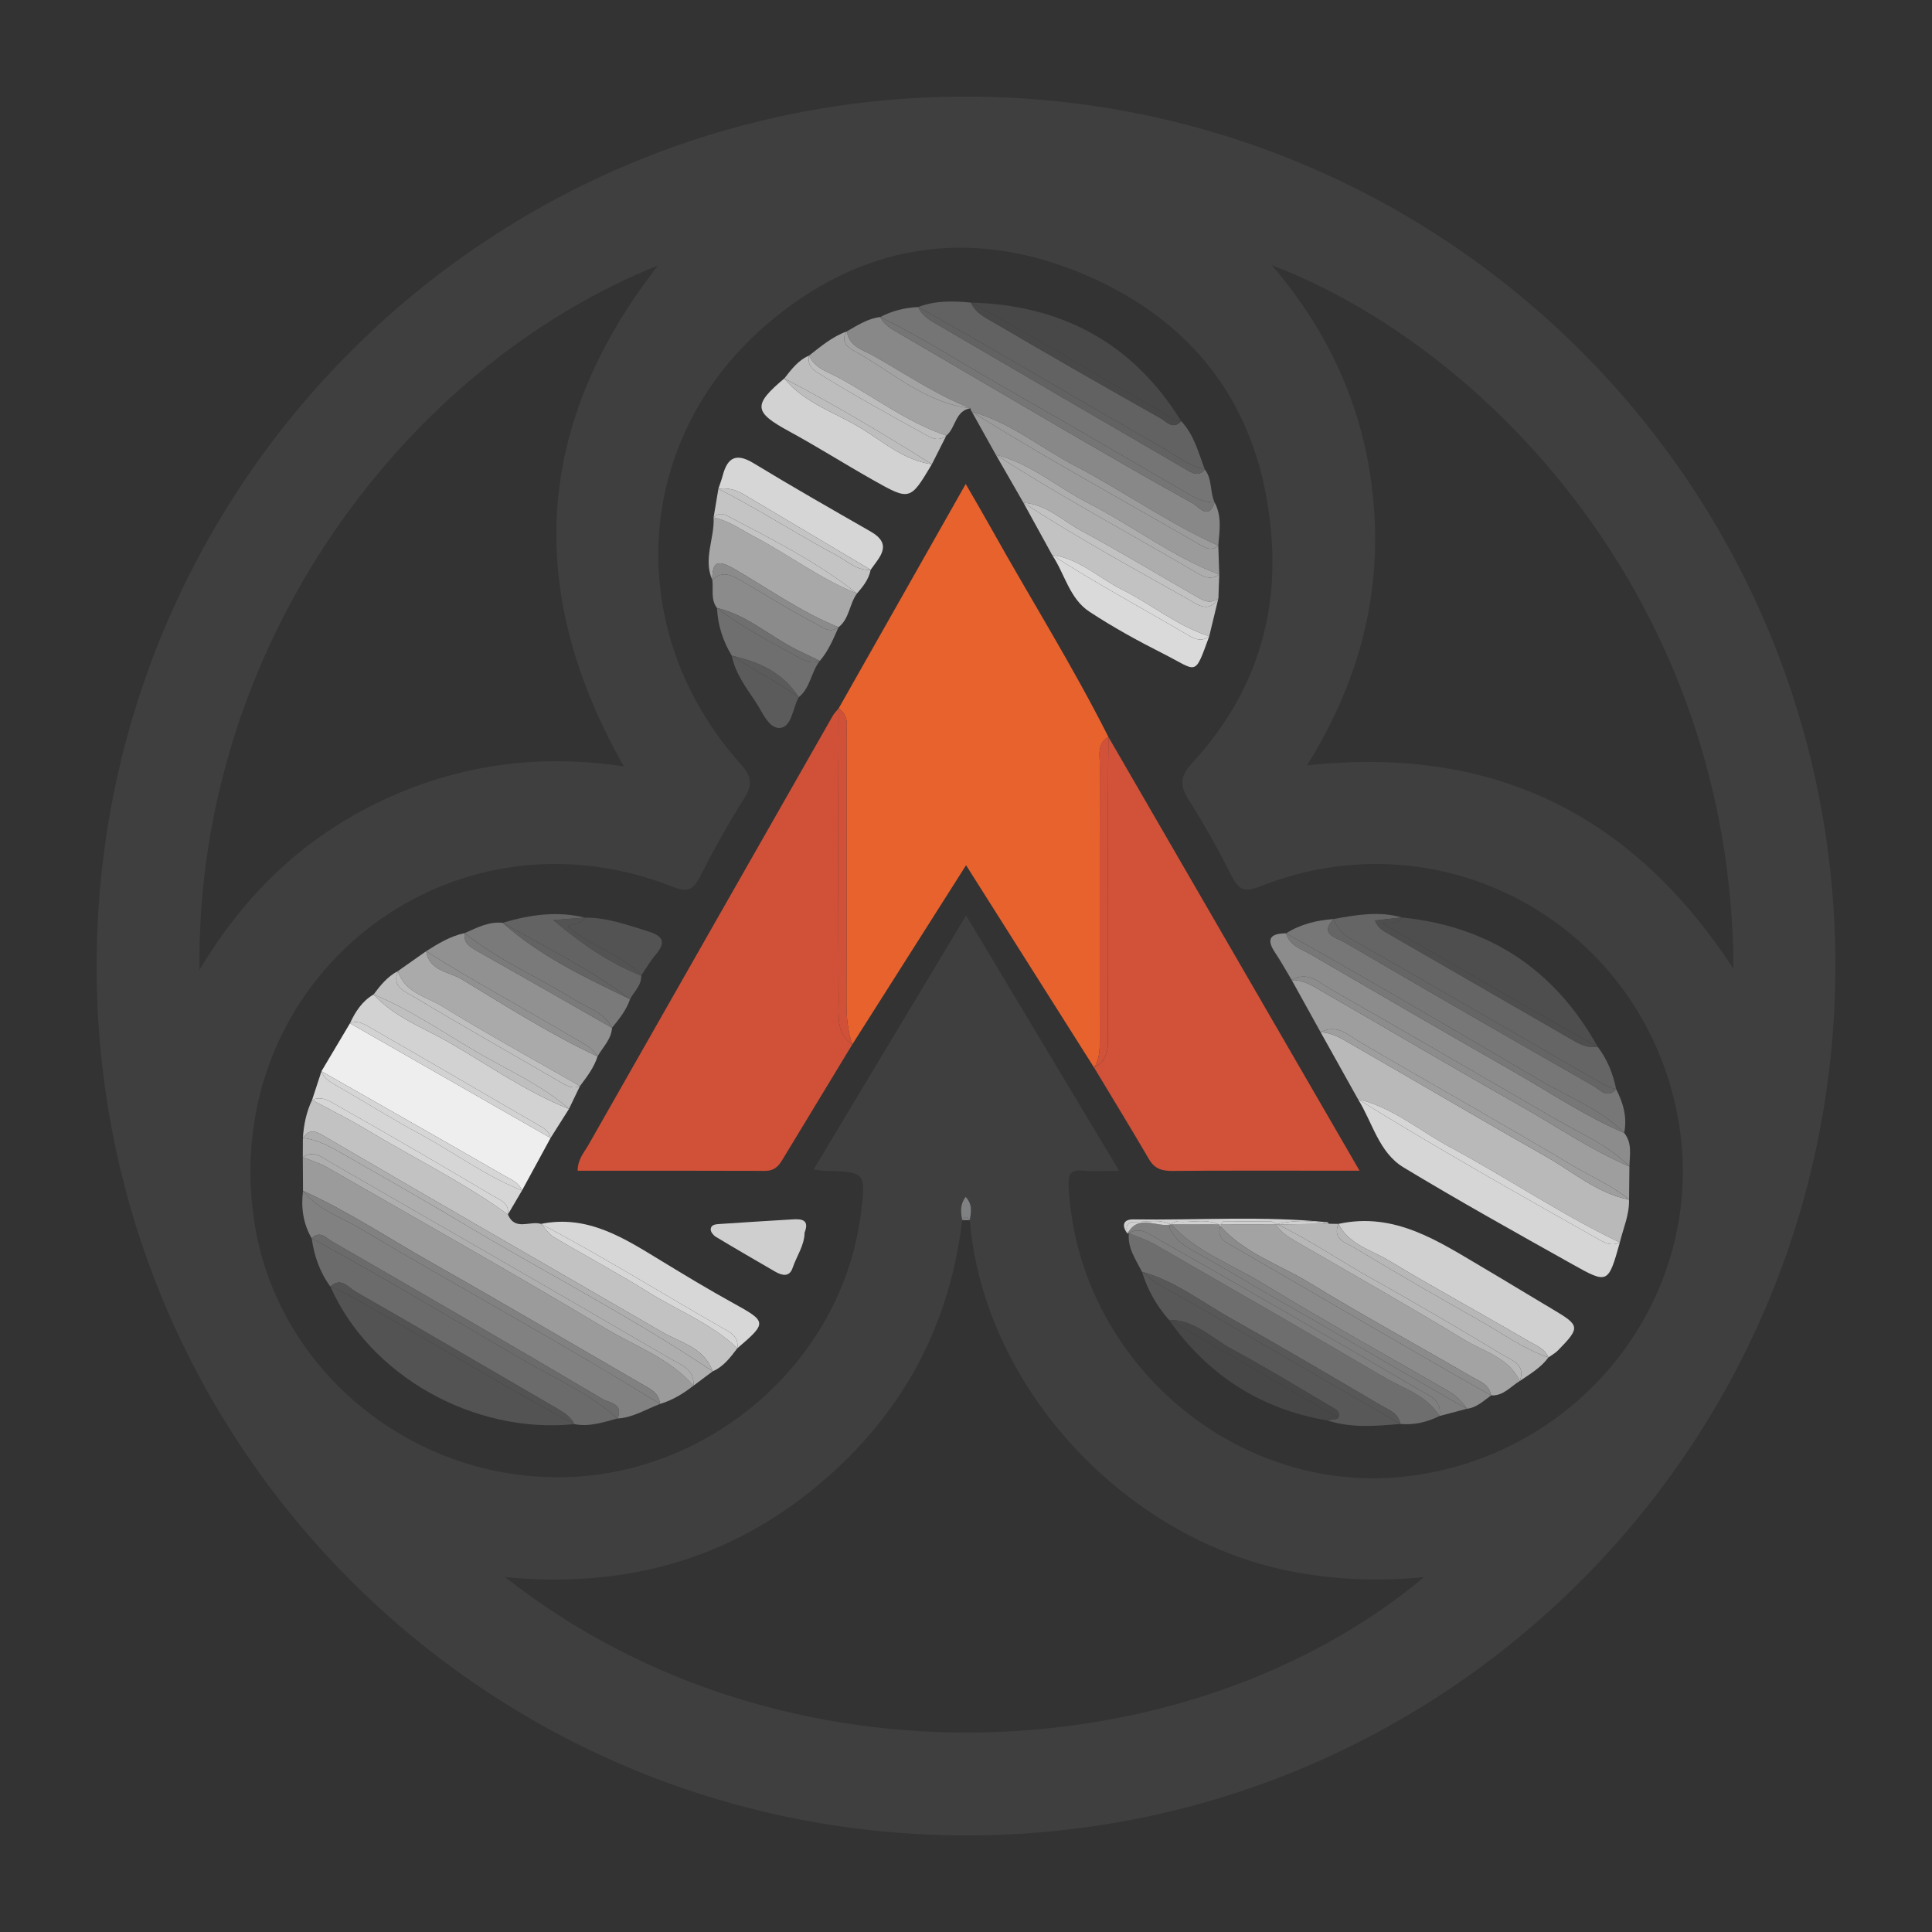 <?xml version="1.0" encoding="utf-8"?>
<!-- Generator: Adobe Illustrator 24.3.0, SVG Export Plug-In . SVG Version: 6.00 Build 0)  -->
<svg version="1.1" id="Layer_1" xmlns="http://www.w3.org/2000/svg" xmlns:xlink="http://www.w3.org/1999/xlink" x="0px" y="0px"
	 width="200px" height="200px" viewBox="0 0 200 200" enable-background="new 0 0 200 200" xml:space="preserve">
<rect x="0" y="0" width="200" height="200" fill="#333333" stroke="none"/>
<rect x="-207.667" width="200" height="200"/>
<g>
	<path fill="#3F3F3F" d="M100.04,10C50.322,9.967,10.077,50.15,10.003,99.896C9.929,149.606,50.074,189.871,99.838,190
		c49.689,0.128,89.996-40.007,90.159-89.774C190.16,50.429,149.884,10.033,100.04,10z M179.447,100.291
		c-10.562-16.17-25.041-23.128-44.143-21.058c5.165-8.313,7.653-17.082,6.929-26.663c-0.718-9.491-4.3-17.776-10.568-25.112
		C153.845,35.911,179.291,62.247,179.447,100.291z M68.113,27.482c-12.739,16.385-13.899,33.57-3.536,51.853
		c-8.918-1.337-17.259-0.156-25.166,3.605c-7.868,3.743-13.972,9.47-18.762,17.461C20.28,66.635,42.063,37.939,68.113,27.482z
		 M52.289,163.263c11.809,1.135,22.316-1.527,31.418-8.725c9.115-7.209,14.521-16.611,15.899-28.229
		c-0.127-0.773-0.282-1.55,0.36-2.402c0.734,0.76,0.559,1.586,0.43,2.401c1.411,17.358,16.26,33.332,33.862,36.472
		c4.3,0.767,8.615,0.932,13.154,0.483C123.643,183.175,81.47,186.208,52.289,163.263z M146.013,152.785
		c-17.818,2.316-34.409-11.715-35.386-29.881c-0.066-1.226,0.092-1.86,1.498-1.723c1.059,0.102,2.136,0.02,3.728,0.02
		c-5.327-8.886-10.481-17.484-15.846-26.434c-5.345,8.905-10.482,17.464-15.778,26.285c0.583,0.091,0.745,0.134,0.907,0.138
		c4.532,0.11,4.532,0.11,3.958,4.573c-1.943,15.126-15.555,27.027-31.067,27.162c-15.78,0.138-29.506-11.381-31.731-26.629
		c-3.622-24.82,20.039-43.68,43.347-34.497c1.506,0.593,2.1,0.347,2.797-1.007c1.429-2.776,2.938-5.524,4.608-8.16
		c0.924-1.46,0.714-2.324-0.412-3.585c-12.148-13.596-11.204-33.285,2.471-45.234c9.793-8.557,21.222-10.47,33.171-5.387
		c12.106,5.15,18.671,14.742,19.396,27.982c0.473,8.63-2.394,16.198-8.239,22.556c-1.211,1.318-1.375,2.273-0.406,3.794
		c1.633,2.562,3.112,5.234,4.48,7.948c0.748,1.484,1.403,1.67,2.991,1.039c18.496-7.343,38.777,3.511,42.993,22.924
		C177.419,132.746,164.724,150.353,146.013,152.785z"/>
	<path fill="#EFF2F9" d="M126.17,126.756C126.17,126.756,126.17,126.756,126.17,126.756c0.056,0.065,0.115,0.124,0.171,0.187
		c0.024-0.061,0.046-0.122,0.078-0.188c-0.083,0-0.165,0-0.248,0C126.17,126.756,126.17,126.756,126.17,126.756z"/>
	<path fill="#808183" d="M100.395,126.307c0.129-0.815,0.305-1.641-0.43-2.401c-0.641,0.852-0.486,1.629-0.36,2.402
		C99.869,125.903,100.132,125.903,100.395,126.307z"/>
	<path fill="#808183" d="M99.606,126.308c0.263,0,0.526,0,0.789-0.001C100.132,125.903,99.869,125.903,99.606,126.308z"/>
	<path fill="#E8622D" d="M113.845,107.194c-0.005-9.348-0.008-18.696,0.004-28.043c0.001-1.03-0.294-2.187,0.894-2.861
		c-3.717-7.387-8.117-14.389-12.141-21.603c-0.78-1.399-1.593-2.78-2.631-4.587c-4.55,8.036-8.855,15.637-13.159,23.239
		c1.122,0.727,0.821,1.875,0.822,2.905c0.014,9.177,0.024,18.354-0.008,27.531c-0.005,1.491,0.119,2.934,0.605,4.343c0,0,0,0,0,0
		c0,0,0,0,0,0c3.884-6.118,7.767-12.236,11.776-18.551c4.528,7.159,8.895,14.062,13.261,20.965
		C113.918,109.497,113.845,108.343,113.845,107.194z"/>
	<path fill="#D05138" d="M86.811,103.651c-0.035-10.105-0.048-20.21,0.001-30.314c-0.204,0.255-0.447,0.487-0.607,0.767
		c-8.443,14.811-16.882,29.625-25.306,44.447c-0.432,0.759-1.091,1.437-1.102,2.645c6.499,0,12.958-0.012,19.417,0.014
		c0.877,0.004,1.347-0.438,1.751-1.106c2.418-3.999,4.844-7.993,7.267-11.988C86.574,107.007,86.817,105.251,86.811,103.651z"/>
	<path fill="#D05138" d="M87.626,103.773c0.033-9.177,0.022-18.354,0.008-27.531c-0.002-1.03,0.3-2.178-0.822-2.905
		c-0.049,10.105-0.036,20.21-0.001,30.314c0.006,1.6-0.237,3.356,1.42,4.465c0,0,0,0,0,0
		C87.745,106.708,87.621,105.264,87.626,103.773z"/>
	<path fill="#D15239" d="M121.425,121.215c4.604-0.045,9.21-0.025,13.815-0.028c1.667-0.001,3.333,0,5.497,0
		c-8.86-15.304-17.427-30.101-25.993-44.897c-0.108,10.027,0.008,20.054-0.069,30.081c-0.012,1.498,0.346,3.211-1.405,4.161
		c1.902,3.162,3.829,6.309,5.691,9.495C119.548,121.033,120.355,121.225,121.425,121.215z"/>
	<path fill="#D15239" d="M114.673,106.37c0.077-10.027-0.038-20.054,0.069-30.081c-1.188,0.674-0.892,1.831-0.894,2.861
		c-0.013,9.348-0.01,18.696-0.004,28.043c0.001,1.149,0.073,2.304-0.576,3.337C115.02,109.581,114.662,107.868,114.673,106.37z"/>
	<path fill="#9B9B9B" d="M62.79,137.579c-9.575-5.717-19.287-11.206-28.96-16.758c-0.771-0.442-1.653-0.69-2.483-1.029
		c0.007,1.161,0.015,2.321,0.022,3.482c4.644,2.104,8.887,4.93,13.31,7.43c7.289,4.118,14.498,8.377,21.748,12.564
		c0.86,0.497,1.792,0.895,1.899,2.069c1.286-0.387,2.413-1.067,3.46-1.892v0C69.358,140.624,65.852,139.407,62.79,137.579z"/>
	<path fill="#B9B9B9" d="M139.888,108.098c-0.979-0.562-1.965-1.207-3.171-1.23c1.289,2.309,2.577,4.618,3.866,6.926
		c3.596,0.845,6.375,3.268,9.531,4.961c5.919,3.176,11.496,6.963,17.568,9.868c0,0,0,0,0,0c0.357-1.47,0.998-2.878,0.955-4.434
		c-3.298-0.655-5.792-2.877-8.601-4.466C153.288,115.904,146.613,111.957,139.888,108.098z"/>
	<path fill="#C2C2C2" d="M57.35,128.074c-0.533-0.317-0.901-0.911-1.346-1.377c0,0,0,0,0,0c-1.133-0.357-2.688,0.771-3.425-0.974
		c0,0,0,0,0-0.001c0,0,0,0,0,0.001c-4.638-3.36-9.79-5.866-14.679-8.811c-1.817-1.094-3.728-2.033-5.596-3.043c0,0,0,0,0,0
		c-0.591,1.244-0.862,2.565-0.949,3.931c0.565-0.753,1.015-0.879,1.99-0.309c11.698,6.844,23.454,13.588,35.176,20.391
		c1.925,1.117,4.372,1.604,5.256,4.078c1.131-0.493,1.835-1.443,2.549-2.383c-2.677-2.59-6.169-3.896-9.257-5.837
		C63.896,131.744,60.575,129.988,57.35,128.074z"/>
	<path fill="#818181" d="M37.267,127.163c-2.019-1.201-4.369-1.934-5.898-3.888c-0.219,1.734,0.008,3.387,0.898,4.92
		c0.873-0.882,1.551,0.003,2.157,0.352c9.353,5.389,18.693,10.802,27.983,16.299c0.625,0.37,2.212,0.449,1.51,1.997
		c1.613-0.083,2.953-0.965,4.41-1.504c0,0,0,0,0,0l0,0C58.128,139.014,47.576,133.296,37.267,127.163z"/>
	<path fill="#818181" d="M66.427,143.269c-7.249-4.188-14.459-8.446-21.748-12.564c-4.423-2.499-8.666-5.325-13.31-7.43
		c1.529,1.955,3.879,2.688,5.898,3.888c10.309,6.133,20.861,11.851,31.059,18.174l0,0C68.218,144.164,67.287,143.766,66.427,143.269
		z"/>
	<path fill="#EEEEEE" d="M54.039,123.236C54.039,123.236,54.039,123.236,54.039,123.236c0.986-1.811,1.972-3.622,2.957-5.433
		c-6.922-3.957-13.844-7.914-20.767-11.871v0c0,0,0,0,0,0c-0.984,1.655-1.969,3.31-2.953,4.965c6.309,3.593,12.626,7.17,18.913,10.8
		C52.867,122.089,53.706,122.387,54.039,123.236z"/>
	<path fill="#AEAEAE" d="M47.349,126.306c-3.864-2.322-7.803-4.518-11.708-6.77c-1.349-0.778-2.694-1.56-4.286-1.736
		c-0.003,0.665-0.005,1.329-0.008,1.994c0,0,0,0,0,0v0c1.155-0.794,2.047,0.057,2.914,0.557c11.73,6.757,23.47,13.497,35.163,20.319
		c1.057,0.617,2.498,1.073,2.362,2.778c0,0,0,0,0,0c0.664-0.495,1.327-0.991,1.99-1.487c0,0,0,0,0,0l0,0
		C65.263,136.242,56.125,131.58,47.349,126.306z"/>
	<path fill="#AEAEAE" d="M69.424,140.668c-11.693-6.821-23.433-13.562-35.163-20.319c-0.867-0.499-1.76-1.351-2.914-0.557v0
		c0.83,0.338,1.713,0.586,2.483,1.029c9.673,5.552,19.385,11.041,28.96,16.758c3.062,1.828,6.568,3.045,8.996,5.867
		C71.922,141.741,70.481,141.285,69.424,140.668z"/>
	<path fill="#AEAEAE" d="M68.521,137.881c-11.722-6.803-23.478-13.547-35.176-20.391c-0.975-0.57-1.425-0.444-1.99,0.309
		c1.592,0.176,2.937,0.958,4.286,1.736c3.905,2.253,7.843,4.448,11.708,6.77c8.776,5.274,17.914,9.937,26.428,15.653l0,0
		C72.893,139.485,70.445,138.998,68.521,137.881z"/>
	<path fill="#9E9E9E" d="M136.909,102.654c-0.979-0.562-1.962-1.236-3.188-1.193c0.999,1.802,1.998,3.604,2.996,5.407
		c0,0,0,0,0.001,0c0,0,0,0,0,0c1.651-0.922,2.858,0.299,4.049,0.997c7.378,4.325,14.842,8.505,22.186,12.887
		c1.901,1.135,3.975,1.988,5.686,3.437c0.013-1.145,0.025-2.291,0.038-3.436c-4.074-1.744-7.716-4.268-11.556-6.431
		C150.343,110.503,143.656,106.526,136.909,102.654z"/>
	<path fill="#9E9E9E" d="M140.766,107.865c-1.19-0.698-2.397-1.919-4.049-0.997c0,0,0,0,0,0c1.206,0.023,2.191,0.668,3.171,1.23
		c6.725,3.859,13.4,7.806,20.148,11.624c2.809,1.589,5.304,3.812,8.601,4.466c-1.711-1.449-3.784-2.303-5.686-3.437
		C155.607,116.369,148.144,112.19,140.766,107.865z"/>
	<path fill="#888888" d="M90.418,36.831c3.317,1.862,6.469,4.038,10.04,5.432c0,0-0.001,0-0.001,0c0,0,0.001,0,0.001,0
		c0.015,0.137,0.066,0.26,0.153,0.368c3.931,1.062,7.044,3.691,10.569,5.53c5.054,2.637,9.718,5.979,14.939,8.319
		c0.115-1.512,0.395-3.039-0.389-4.474c-0.627,1.904-1.651,0.434-2.236,0.111c-4.509-2.491-8.965-5.077-13.418-7.667
		c-5.654-3.288-11.284-6.617-16.938-9.905c-0.788-0.458-1.588-0.861-2.013-1.724c-1.301,0.149-2.362,0.858-3.459,1.485
		C87.888,35.896,89.347,36.23,90.418,36.831z"/>
	<path fill="#D6D6D6" d="M165.162,128.109c-8.257-4.661-16.521-9.311-24.578-14.315c1.501,2.405,2.149,5.506,4.707,7.053
		c5.757,3.481,11.641,6.755,17.511,10.045c3.654,2.048,3.685,1.992,4.881-2.269c0,0,0,0-0.001,0
		C166.713,129.098,165.911,128.532,165.162,128.109z"/>
	<path fill="#D6D6D6" d="M140.584,113.794c8.057,5.004,16.321,9.654,24.578,14.315c0.75,0.423,1.551,0.989,2.521,0.514
		c-6.072-2.905-11.649-6.692-17.568-9.868C146.959,117.062,144.18,114.639,140.584,113.794z"/>
	<path fill="#8C8C8C" d="M156.751,110.977c-7.055-4.028-14.078-8.113-21.102-12.196c-0.961-0.558-2.156-0.886-2.511-2.165l0,0
		c-1.488,0.013-2.162,0.472-1.155,1.976c0.621,0.928,1.161,1.91,1.737,2.868c0,0,0,0,0,0l0,0c1.643-0.995,2.846,0.261,4.038,0.941
		c7.853,4.481,15.667,9.03,23.49,13.565c2.548,1.477,5.316,2.627,7.428,4.785c0.028-1.189,0.313-2.418-0.543-3.469
		C164.129,115.562,160.518,113.128,156.751,110.977z"/>
	<path fill="#8C8C8C" d="M137.758,102.402c-1.191-0.68-2.394-1.936-4.038-0.941l0,0c1.226-0.042,2.209,0.631,3.188,1.193
		c6.747,3.871,13.434,7.849,20.211,11.667c3.84,2.163,7.482,4.688,11.556,6.431c-2.112-2.159-4.88-3.308-7.428-4.785
		C153.426,111.432,145.611,106.884,137.758,102.402z"/>
	<path fill="#777777" d="M168.133,117.283c0.332-1.623-0.096-3.106-0.829-4.534c-0.946,1.056-1.699,0.033-2.36-0.344
		c-8.635-4.92-17.249-9.877-25.825-14.897c-0.732-0.428-2.589-0.762-1.06-2.373c-1.749,0.13-3.418,0.529-4.92,1.482v0
		c8.818,4.951,17.537,10.074,26.254,15.199C162.352,113.556,165.645,114.784,168.133,117.283z"/>
	<path fill="#777777" d="M135.649,98.781c7.024,4.082,14.047,8.167,21.102,12.196c3.766,2.15,7.377,4.585,11.382,6.306
		c-2.488-2.499-5.781-3.727-8.741-5.467c-8.717-5.125-17.436-10.248-26.254-15.199C133.493,97.895,134.688,98.223,135.649,98.781z"
		/>
	<path fill="#6B6B6B" d="M32.266,128.194c0.257,1.818,0.84,3.509,1.939,5c1.086-1.054,1.868,0.099,2.582,0.506
		c6.984,3.988,13.914,8.07,20.872,12.102c0.728,0.422,1.406,0.848,1.794,1.622c1.553,0.311,3-0.195,4.462-0.583
		c-2.783-2.51-6.202-4.018-9.397-5.857C47.104,136.717,39.795,132.264,32.266,128.194z"/>
	<path fill="#6B6B6B" d="M62.406,144.845c-9.29-5.497-18.629-10.91-27.983-16.299c-0.606-0.349-1.284-1.234-2.157-0.352
		c7.528,4.07,14.837,8.523,22.252,12.791c3.195,1.839,6.614,3.347,9.397,5.857C64.618,145.294,63.03,145.214,62.406,144.845z"/>
	<path fill="#535353" d="M34.206,133.194c4.07,9.218,14.85,15.294,25.248,14.231c-7.519-4.012-14.752-8.526-22.184-12.689
		C36.269,134.176,35.292,133.579,34.206,133.194z"/>
	<path fill="#535353" d="M57.66,145.802c-6.959-4.032-13.889-8.114-20.872-12.102c-0.714-0.408-1.496-1.561-2.582-0.506
		c1.086,0.385,2.064,0.982,3.064,1.542c7.433,4.163,14.665,8.677,22.184,12.689C59.066,146.65,58.388,146.224,57.66,145.802z"/>
	<path fill="#757575" d="M123.177,51.217c0.799,0.461,1.617,0.799,2.553,0.79c-0.496-1.091-0.219-2.412-1.013-3.415
		c-0.663,0.819-1.349,0.344-1.971-0.018c-8.511-4.943-17.017-9.895-25.512-14.866c-0.839-0.491-1.76-0.936-2.176-1.925
		c-1.384,0.073-2.705,0.382-3.933,1.04c4.506,2.201,8.71,4.936,13.061,7.41C110.542,43.847,116.844,47.559,123.177,51.217z"/>
	<path fill="#757575" d="M93.137,34.546c5.654,3.288,11.284,6.616,16.938,9.905c4.453,2.59,8.91,5.176,13.418,7.667
		c0.584,0.323,1.609,1.793,2.236-0.111c-0.935,0.009-1.754-0.329-2.553-0.79c-6.332-3.658-12.635-7.369-18.992-10.984
		c-4.351-2.474-8.556-5.209-13.061-7.41C91.55,33.685,92.349,34.088,93.137,34.546z"/>
	<path fill="#626262" d="M124.716,48.591c-0.653-1.744-1.108-3.585-2.44-4.998c-0.851,0.942-1.54,0.043-2.147-0.299
		c-5.702-3.218-11.386-6.468-17.032-9.782c-0.958-0.562-2.081-1.044-2.589-2.188c-1.845-0.177-3.679-0.219-5.452,0.458
		c8.433,4.706,16.711,9.681,25.105,14.455C121.646,47.082,122.997,48.198,124.716,48.591z"/>
	<path fill="#626262" d="M97.233,33.708c8.495,4.971,17.001,9.923,25.512,14.866c0.622,0.361,1.309,0.837,1.971,0.018
		c-1.72-0.393-3.07-1.509-4.555-2.354c-8.394-4.774-16.672-9.749-25.105-14.455C95.473,32.772,96.395,33.217,97.233,33.708z"/>
	<path fill="#656565" d="M139.753,97.142c8.609,4.903,17.175,9.88,25.755,14.834c0.56,0.323,1.145,0.636,1.796,0.773
		c-0.322-1.598-0.916-3.077-1.907-4.383c-0.956,0.152-1.778-0.227-2.565-0.681c-6.384-3.677-12.762-7.364-19.145-11.043
		c-0.5-0.288-1.012-0.547-1.358-1.356c0.97-0.109,1.881-0.21,2.792-0.312h0c0,0,0,0,0,0c-2.371-0.68-4.717-0.264-7.063,0.161
		C138.356,96.03,138.925,96.67,139.753,97.142z"/>
	<path fill="#656565" d="M139.118,97.508c8.576,5.021,17.191,9.977,25.825,14.897c0.661,0.377,1.414,1.4,2.36,0.344
		c-0.65-0.137-1.236-0.45-1.796-0.773c-8.58-4.954-17.146-9.931-25.755-14.834c-0.828-0.472-1.397-1.112-1.695-2.007
		C136.529,96.746,138.387,97.08,139.118,97.508z"/>
	<path fill="#D0D0D0" d="M160.796,135.576c-2.401-1.423-4.78-2.885-7.185-4.3c-4.648-2.734-9.183-5.86-15.055-4.579
		c1.089,2.15,3.39,2.694,5.221,3.797c4.766,2.872,9.663,5.526,14.464,8.342c0.74,0.434,1.672,0.76,2.053,1.685
		c0.33-0.239,0.702-0.436,0.983-0.723C163.601,137.427,163.566,137.217,160.796,135.576z"/>
	<path fill="#A3A3A3" d="M151.63,138.716c-5.775-3.515-11.666-6.84-17.515-10.234c-0.783-0.455-1.545-0.924-2.018-1.733
		c0.001,0,0.001,0,0.002-0.001c-0.001,0-0.001,0-0.002,0c-1.893,0.002-3.785,0.004-5.678,0.007
		c-0.032,0.065-0.054,0.126-0.078,0.188c2.518,2.82,6.132,3.965,9.238,5.866c5.5,3.366,11.172,6.452,16.747,9.697
		c0.806,0.469,1.843,0.792,2.036,1.944c1.272,0.073,2.011-0.917,2.96-1.486C156.195,140.527,153.638,139.938,151.63,138.716z"/>
	<path fill="#6E6E6E" d="M143.278,142.564c-7.879-4.634-15.804-9.189-23.729-13.745c-0.84-0.483-1.791-0.774-2.691-1.154
		c-0.149,1.536,0.717,2.725,1.362,3.99c3.439,0.953,6.226,3.163,9.269,4.866c5.191,2.905,10.315,5.931,15.443,8.948
		c0.804,0.473,1.835,0.796,2.041,1.937c1.429,0.139,2.762-0.196,4.037-0.816v0h0C147.694,144.407,145.286,143.745,143.278,142.564z"
		/>
	<path fill="#B7B7B7" d="M153.401,136.832c-4.415-2.508-8.832-5.016-13.168-7.658c-0.848-0.517-2.343-0.835-1.677-2.477h0v0
		c-0.326-0.005-0.651-0.01-0.977-0.015c0,0,0,0,0,0c0,0,0,0,0,0c-1.775,0.021-3.55,0.043-5.326,0.065
		c3.348,1.627,6.421,3.742,9.664,5.556c4.599,2.572,9.144,5.239,13.655,7.958c0.934,0.563,2.425,0.998,1.75,2.703
		c1.063-0.725,2.189-1.375,2.971-2.443c0,0,0,0,0,0c0,0,0,0,0,0C157.791,139.675,155.665,138.118,153.401,136.832z"/>
	<path fill="#B7B7B7" d="M158.24,138.835c-4.801-2.816-9.697-5.47-14.464-8.342c-1.83-1.103-4.131-1.647-5.221-3.797h0
		c-0.666,1.642,0.828,1.96,1.677,2.477c4.336,2.642,8.753,5.151,13.168,7.658c2.265,1.286,4.39,2.843,6.892,3.689c0,0,0,0,0,0
		C159.912,139.595,158.98,139.269,158.24,138.835z"/>
	<path fill="#B7B7B7" d="M155.572,140.261c-4.512-2.72-9.057-5.386-13.655-7.958c-3.243-1.814-6.316-3.928-9.664-5.556
		c-0.052,0.001-0.103,0.001-0.155,0.002c-0.001,0-0.001,0-0.002,0.001c0.474,0.81,1.235,1.279,2.018,1.733
		c5.849,3.394,11.74,6.719,17.515,10.234c2.008,1.222,4.565,1.811,5.692,4.248C157.997,141.259,156.506,140.824,155.572,140.261z"/>
	<path fill="#4E4E4E" d="M143.097,95.572c7.403,4.285,14.805,8.621,22.3,12.794c-4.446-7.966-11.18-12.467-20.276-13.392
		C144.61,95.771,143.806,95.598,143.097,95.572z"/>
	<path fill="#4E4E4E" d="M142.329,95.286c0.346,0.81,0.858,1.068,1.358,1.356c6.383,3.678,12.761,7.366,19.145,11.043
		c0.787,0.453,1.61,0.833,2.565,0.681c-7.495-4.174-14.897-8.509-22.3-12.794c0.709,0.026,1.513,0.199,2.024-0.598h0
		C144.21,95.076,143.299,95.178,142.329,95.286z"/>
	<path fill="#8B8B8B" d="M128.019,129.239c-0.828-0.477-2.195-0.955-1.678-2.296c-0.056-0.063-0.115-0.122-0.17-0.187
		c0,0-0.001,0-0.001,0c-1.641-0.001-3.283-0.003-4.924-0.004c2.604,2.838,6.224,4.13,9.406,6.065
		c6.343,3.858,12.836,7.468,19.269,11.177c0.797,0.459,1.422,1.09,1.938,1.841c1.024-0.118,1.718-0.833,2.504-1.383c0,0,0,0,0,0h0
		C145.525,139.477,136.805,134.3,128.019,129.239z"/>
	<path fill="#8B8B8B" d="M152.326,142.506c-5.575-3.245-11.247-6.331-16.747-9.697c-3.106-1.901-6.72-3.046-9.238-5.866
		c-0.517,1.34,0.85,1.819,1.678,2.296c8.787,5.061,17.506,10.238,26.343,15.212h0C154.169,143.299,153.132,142.975,152.326,142.506z
		"/>
	<path fill="#D2D2D2" d="M38.51,106.482c5.743,3.289,11.449,6.644,17.182,9.952c0.565,0.326,1.155,0.641,1.304,1.369
		c0.635-1.004,1.271-2.008,1.906-3.011c-4.435-1.753-8.315-4.527-12.413-6.881c-2.662-1.529-5.663-2.606-7.811-4.968l0,0
		c0,0,0,0,0,0c-1.187,0.693-1.892,1.781-2.449,2.99C37.121,105.57,37.807,106.079,38.51,106.482z"/>
	<path fill="#D2D2D2" d="M56.996,117.803c-0.149-0.728-0.739-1.043-1.304-1.369c-5.733-3.308-11.438-6.662-17.182-9.952
		c-0.703-0.403-1.389-0.912-2.28-0.55v0C43.152,109.889,50.074,113.846,56.996,117.803z"/>
	<polygon fill="#7F7F7F" points="116.715,127.709 116.715,127.709 116.715,127.709 	"/>
	<path fill="#7F7F7F" d="M132.646,134.756c-2.861-1.619-5.653-3.356-8.533-4.944c-0.934-0.515-1.904-1.027-2.546-1.906
		c-0.249-0.341-0.673-0.797-0.389-1.143c-1.487,0.318-3.35-1.143-4.463,0.945l0.143-0.043c1.156-0.716,2.081,0.07,2.959,0.567
		c9.089,5.146,18.123,10.389,27.14,15.66c0.98,0.573,2.356,1.054,2.054,2.697c0.949-0.252,1.898-0.504,2.847-0.756l0,0l0,0
		C145.412,142.215,139.079,138.398,132.646,134.756z"/>
	<path fill="#7F7F7F" d="M146.957,143.893c-9.017-5.272-18.051-10.515-27.14-15.66c-0.877-0.497-1.803-1.283-2.959-0.567
		c0.9,0.38,1.851,0.671,2.691,1.154c7.925,4.555,15.85,9.111,23.729,13.745c2.008,1.181,4.416,1.844,5.733,4.026h0
		C149.313,144.947,147.937,144.466,146.957,143.893z"/>
	<path fill="#7F7F7F" d="M149.92,143.993c-6.433-3.709-12.926-7.319-19.269-11.177c-3.181-1.935-6.801-3.227-9.406-6.065
		c-0.022,0.006-0.045,0.007-0.068,0.012c-0.284,0.346,0.14,0.801,0.389,1.143c0.643,0.88,1.612,1.391,2.546,1.906
		c2.88,1.588,5.672,3.324,8.533,4.944c6.433,3.642,12.766,7.458,19.212,11.077l0,0C151.343,145.083,150.717,144.452,149.92,143.993z
		"/>
	<path fill="#585858" d="M118.22,131.655c0.57,1.861,1.505,3.516,2.788,4.977c2.649-0.018,4.419,1.9,6.525,3.034
		c3.438,1.852,6.775,3.891,10.139,5.877c0.445,0.263,1.154,0.508,0.872,1.209c-0.086,0.214-0.736,0.202-1.128,0.294h0c0,0,0,0,0,0
		c2.486,0.806,5.021,0.583,7.557,0.36c-8.409-4.831-16.749-9.782-25.193-14.551C119.198,132.526,118.748,132.045,118.22,131.655z"/>
	<path fill="#585858" d="M142.933,145.47c-5.128-3.017-10.252-6.043-15.443-8.948c-3.043-1.703-5.83-3.913-9.269-4.866
		c0.528,0.39,0.978,0.871,1.56,1.2c8.444,4.769,16.784,9.72,25.193,14.551C144.767,146.266,143.737,145.943,142.933,145.47z"/>
	<path fill="#D7D7D7" d="M75.84,134.863c-2.496-1.376-4.938-2.854-7.373-4.336c-3.835-2.334-7.612-4.815-12.462-3.83c0,0,0,0,0,0
		c6.35,3.359,12.45,7.155,18.685,10.716c0.795,0.454,1.839,0.881,1.636,2.163C79.441,136.91,79.406,136.829,75.84,134.863z"/>
	<path fill="#D7D7D7" d="M74.69,137.413c-6.235-3.561-12.335-7.357-18.685-10.716c0.444,0.466,0.813,1.06,1.346,1.377
		c3.224,1.915,6.546,3.671,9.718,5.665c3.088,1.941,6.58,3.248,9.257,5.837C76.528,138.295,75.484,137.867,74.69,137.413z"/>
	<path fill="#9B9B9B" d="M124.314,56.447c-7.912-4.586-15.947-8.962-23.703-13.815c0.825,1.48,1.651,2.96,2.476,4.441
		c3.584,0.893,6.344,3.361,9.542,4.99c4.599,2.343,8.715,5.571,13.588,7.41c0,0,0,0,0,0c0,0,0,0,0,0
		c-0.033-0.997-0.065-1.995-0.098-2.992c0,0,0,0,0,0l0,0C125.508,57.055,124.867,56.767,124.314,56.447z"/>
	<path fill="#9B9B9B" d="M100.611,42.631c7.756,4.853,15.791,9.229,23.703,13.815c0.553,0.321,1.194,0.609,1.805,0.034l0,0
		c-5.221-2.34-9.885-5.682-14.939-8.319C107.654,46.322,104.541,43.693,100.611,42.631z"/>
	<path fill="#484848" d="M122.277,43.594c-5.007-8.081-12.346-12.022-21.768-12.27c6.481,3.493,12.746,7.362,19.166,10.962
		C120.519,42.759,121.273,43.431,122.277,43.594z"/>
	<path fill="#484848" d="M103.098,33.512c5.646,3.314,11.33,6.564,17.032,9.782c0.607,0.343,1.295,1.241,2.147,0.299
		c-1.004-0.163-1.758-0.835-2.603-1.308c-6.42-3.599-12.685-7.469-19.166-10.962C101.017,32.468,102.14,32.95,103.098,33.512z"/>
	<path fill="#AAAAAA" d="M45.819,104.2c4.656,2.878,9.467,5.505,14.217,8.231c0,0,0,0.001,0,0.001c0,0,0.001,0,0.001,0
		c0.716-0.958,1.45-1.905,1.82-3.068c-4.897-2.297-9.456-5.2-14.067-7.995c-1.307-0.793-3.341-0.827-3.676-2.9c0,0,0,0,0,0
		c0,0,0,0,0,0c-0.973,0.685-1.947,1.37-2.92,2.056C41.894,102.789,44.17,103.181,45.819,104.2z"/>
	<path fill="#ADADAD" d="M123.486,59.056c-6.802-3.991-13.769-7.702-20.399-11.984c0.953,1.657,1.906,3.314,2.86,4.972
		c2.416,0.166,4.093,1.896,6.071,2.952c3.943,2.107,7.766,4.436,11.65,6.655c0.763,0.436,1.551,1.008,2.462,0.277c0,0,0,0,0-0.001
		c0.029-0.818,0.058-1.636,0.087-2.455C125.177,60.207,124.287,59.526,123.486,59.056z"/>
	<path fill="#ADADAD" d="M112.628,52.062c-3.198-1.629-5.958-4.097-9.542-4.99c6.631,4.282,13.598,7.993,20.399,11.984
		c0.801,0.47,1.691,1.15,2.73,0.416c0,0,0,0,0,0C121.343,57.633,117.227,54.405,112.628,52.062z"/>
	<path fill="#D6D6D6" d="M35.05,114.521c5.359,3.025,10.681,6.116,15.967,9.266c0.713,0.425,1.736,0.735,1.563,1.934
		c0.486-0.829,0.973-1.657,1.46-2.486v0c-3.751-1.473-6.976-3.902-10.493-5.801c-2.953-1.594-5.799-3.383-8.712-5.051
		c-0.645-0.369-1.295-0.721-1.557-1.486c-0.324,0.99-0.648,1.981-0.972,2.971c0,0,0,0,0,0
		C33.381,113.395,34.227,114.057,35.05,114.521z"/>
	<path fill="#D6D6D6" d="M52.579,125.722C52.579,125.722,52.579,125.722,52.579,125.722c0.174-1.2-0.849-1.51-1.562-1.935
		c-5.286-3.15-10.608-6.241-15.967-9.266c-0.823-0.465-1.669-1.127-2.746-0.653c1.868,1.009,3.779,1.948,5.596,3.043
		C42.789,119.856,47.941,122.362,52.579,125.722z"/>
	<path fill="#D6D6D6" d="M34.834,112.384c2.913,1.668,5.759,3.457,8.712,5.051c3.518,1.899,6.742,4.328,10.493,5.801
		c-0.333-0.849-1.172-1.147-1.85-1.538c-6.287-3.63-12.605-7.207-18.913-10.8C33.539,111.662,34.188,112.014,34.834,112.384z"/>
	<path fill="#D2D2D2" d="M81.666,44.638c2.939,1.601,5.773,3.395,8.688,5.042c3.849,2.175,3.863,2.15,6.112-1.623
		c-2.868-0.4-5.002-2.31-7.331-3.731c-2.688-1.641-5.85-2.588-7.944-5.149l0,0c0,0,0,0,0,0
		C77.923,41.923,78.024,42.653,81.666,44.638z"/>
	<path fill="#919191" d="M61.856,109.363c0.542-0.967,1.425-1.762,1.502-2.965c-4.662-2.659-9.318-5.329-13.992-7.966
		c-0.757-0.427-1.411-0.834-1.255-1.841c-1.481,0.31-2.743,1.084-3.997,1.877c4.913,3.114,10.044,5.858,15.037,8.837
		C60.122,107.885,61.226,108.322,61.856,109.363z"/>
	<path fill="#919191" d="M47.789,101.368c4.611,2.795,9.17,5.698,14.067,7.995c-0.631-1.041-1.734-1.478-2.706-2.058
		c-4.992-2.979-10.123-5.723-15.037-8.837c0,0,0,0,0,0C44.448,100.542,46.482,100.576,47.789,101.368z"/>
	<path fill="#C2C2C2" d="M122.952,62.004c-5.724-3.224-11.493-6.376-17.006-9.961c0.993,1.806,1.986,3.612,2.979,5.419
		c2.807,0.357,4.803,2.367,7.202,3.556c3.066,1.52,5.732,3.794,9.053,4.842c0,0,0,0,0,0c0.316-1.311,0.633-2.622,0.949-3.933
		c0,0-0.001,0-0.001,0.001C125.118,63.568,123.912,62.545,122.952,62.004z"/>
	<path fill="#C2C2C2" d="M123.667,61.65c-3.884-2.219-7.707-4.548-11.65-6.655c-1.978-1.057-3.655-2.787-6.071-2.952
		c5.514,3.584,11.282,6.736,17.006,9.961c0.96,0.541,2.166,1.564,3.177-0.076C125.217,62.658,124.43,62.086,123.667,61.65z"/>
	<path fill="#BFBFBF" d="M58.902,114.792C58.902,114.792,58.902,114.792,58.902,114.792
		C58.903,114.792,58.903,114.792,58.902,114.792c0.379-0.786,0.756-1.573,1.133-2.36c-0.793,0.351-1.431-0.074-2.062-0.44
		c-5.023-2.918-10.084-5.771-15.059-8.768c-0.931-0.561-2.404-1.008-1.722-2.699c-1.072,0.563-1.813,1.47-2.514,2.418
		c4.088,1.701,7.689,4.281,11.52,6.442C53.171,111.061,56.3,112.511,58.902,114.792z"/>
	<path fill="#BFBFBF" d="M46.49,107.911c4.098,2.354,7.978,5.128,12.413,6.881c0,0,0,0,0,0c-2.603-2.281-5.732-3.731-8.704-5.407
		c-3.831-2.162-7.432-4.741-11.52-6.442l0,0C40.827,105.304,43.827,106.381,46.49,107.911z"/>
	<path fill="#BFBFBF" d="M42.915,103.223c4.975,2.997,10.036,5.85,15.059,8.768c0.631,0.366,1.269,0.792,2.062,0.44
		c0,0,0-0.001,0-0.001c-4.75-2.726-9.561-5.353-14.217-8.231c-1.648-1.019-3.924-1.411-4.626-3.676
		C40.51,102.215,41.983,102.662,42.915,103.223z"/>
	<path fill="#A8A8A8" d="M76.001,58.887c3.567,2.07,6.947,4.489,10.804,6.042c0,0,0,0,0,0.001c0,0,0.001,0,0.001-0.001
		c1.14-0.888,1.111-2.417,1.911-3.492c0,0,0,0,0,0c0,0,0,0,0,0c-3.806-1.513-7.065-4.013-10.662-5.907
		c-1.367-0.72-2.627-1.649-4.184-1.955c0,0,0,0,0,0c0.114,2.158-1.108,4.289-0.131,6.465C73.714,58.115,74.303,57.901,76.001,58.887
		z"/>
	<path fill="#A3A3A3" d="M86.828,39.101c3.706,2.008,7.089,4.621,11.134,5.994c0,0,0,0,0,0c0.988-0.806,0.895-2.564,2.494-2.832
		c-4.725-0.557-8.131-3.804-12.068-5.96c-0.659-0.361-1.413-0.997-0.724-1.995c-1.496,0.531-2.681,1.546-3.906,2.501
		C84.345,38.151,85.719,38.5,86.828,39.101z"/>
	<path fill="#A3A3A3" d="M88.389,36.303c3.936,2.157,7.342,5.404,12.068,5.96c0,0,0.001,0,0.001,0
		c-3.571-1.394-6.723-3.57-10.04-5.432c-1.071-0.601-2.529-0.935-2.752-2.524C86.976,35.306,87.73,35.942,88.389,36.303z"/>
	<path fill="#D6D6D6" d="M76.944,51.148c4.396,2.611,8.791,5.225,13.187,7.837c0,0,0,0,0,0c0,0,0,0,0,0
		c0.915-1.323,2.343-2.617-0.01-3.966c-4.052-2.323-8.111-4.635-12.101-7.062c-1.775-1.08-2.697-0.642-3.198,1.244
		c-0.126,0.475-0.303,0.936-0.457,1.403C75.292,50.47,76.148,50.675,76.944,51.148z"/>
	<path fill="#BDBDBD" d="M96.467,48.057C96.467,48.057,96.467,48.057,96.467,48.057c0.499-0.987,0.998-1.974,1.496-2.961
		c0,0,0,0,0,0c-0.914,0.738-1.731,0.13-2.473-0.278c-3.498-1.921-6.99-3.855-10.388-5.949c-0.735-0.453-1.617-0.906-1.341-2.06
		c-1.14,0.482-1.84,1.44-2.568,2.368C86.416,41.908,91.476,44.923,96.467,48.057C96.467,48.057,96.467,48.057,96.467,48.057z"/>
	<path fill="#BDBDBD" d="M89.136,44.326c2.329,1.421,4.463,3.331,7.331,3.731c0,0,0,0,0,0c-4.991-3.133-10.051-6.148-15.275-8.88
		l0,0C83.286,41.738,86.448,42.685,89.136,44.326z"/>
	<path fill="#BDBDBD" d="M85.101,38.869c3.398,2.094,6.891,4.028,10.388,5.949c0.742,0.408,1.559,1.016,2.473,0.278
		c-4.046-1.373-7.428-3.986-11.134-5.994c-1.109-0.601-2.483-0.95-3.068-2.292C83.484,37.963,84.366,38.416,85.101,38.869z"/>
	<path fill="#DADADA" d="M122.693,65.573c-4.597-2.69-9.288-5.221-13.768-8.11c1.299,1.947,1.79,4.504,3.843,5.854
		c2.448,1.611,5.036,3.033,7.655,4.355c3.582,1.808,3.196,2.468,4.758-1.811c0,0,0,0-0.001,0
		C124.259,66.589,123.436,66.007,122.693,65.573z"/>
	<path fill="#DADADA" d="M108.925,57.462c4.48,2.889,9.171,5.42,13.768,8.11c0.743,0.435,1.566,1.016,2.487,0.288
		c-3.322-1.048-5.987-3.322-9.053-4.842C113.729,59.829,111.732,57.819,108.925,57.462z"/>
	<path fill="#7A7A7A" d="M59.486,103.501c1.364,0.857,3.072,1.279,3.872,2.897c0.743-0.914,1.483-1.829,1.868-2.968
		c-4.635-2.234-9.293-4.43-13.185-7.902c0,0,0,0,0,0c-1.446-0.147-2.674,0.508-3.93,1.063l0,0h0
		C51.588,99.414,55.729,101.141,59.486,103.501z"/>
	<path fill="#7A7A7A" d="M49.366,98.433c4.675,2.637,9.33,5.307,13.992,7.966c-0.8-1.618-2.508-2.04-3.872-2.897
		c-3.757-2.36-7.899-4.087-11.376-6.91h0C47.954,97.599,48.609,98.006,49.366,98.433z"/>
	<path fill="#C4C4C4" d="M75.227,53.369c4.652,2.427,9.337,4.803,13.489,8.068c0.629-0.726,1.225-1.471,1.415-2.451
		c-1.445,0.11-2.417-0.906-3.554-1.513c-4.121-2.199-8.039-4.759-12.211-6.868c-0.165,0.99-0.33,1.981-0.496,2.971c0,0,0,0,0,0
		C74.263,53.119,74.797,53.145,75.227,53.369z"/>
	<path fill="#C4C4C4" d="M88.716,61.437C88.716,61.437,88.716,61.437,88.716,61.437c-4.152-3.265-8.837-5.641-13.489-8.068
		c-0.43-0.224-0.964-0.25-1.357,0.206c1.557,0.306,2.816,1.236,4.184,1.955C81.651,57.424,84.911,59.925,88.716,61.437z"/>
	<path fill="#C4C4C4" d="M90.131,58.985C90.131,58.985,90.131,58.985,90.131,58.985c-4.396-2.613-8.79-5.227-13.187-7.837
		c-0.796-0.473-1.653-0.678-2.579-0.544c4.172,2.109,8.09,4.669,12.211,6.868C87.714,58.079,88.686,59.096,90.131,58.985z"/>
	<path fill="#8B8B8B" d="M84.868,68.414C84.868,68.415,84.868,68.415,84.868,68.414C84.868,68.415,84.868,68.415,84.868,68.414
		c0.886-1.028,1.396-2.265,1.937-3.485c-0.954,0.697-1.683-0.026-2.443-0.414c-2.747-1.403-5.323-3.106-8.014-4.611
		c-0.983-0.55-1.776-0.676-2.608,0.134c0.129,0.972-0.193,2.02,0.483,2.901c3.104,0.733,5.451,2.912,8.21,4.302
		C83.237,67.648,84.056,68.025,84.868,68.414z"/>
	<path fill="#8B8B8B" d="M76.348,59.905c2.691,1.504,5.267,3.208,8.014,4.611c0.76,0.388,1.489,1.111,2.443,0.414c0,0,0,0,0-0.001
		c-3.858-1.553-7.237-3.972-10.804-6.042c-1.698-0.986-2.287-0.772-2.262,1.153C74.572,59.229,75.365,59.356,76.348,59.905z"/>
	<path fill="#474747" d="M138.492,146.711c-0.227-0.222-0.541-0.284-0.806-0.436c-5.565-3.204-11.106-6.45-16.677-9.642
		c4.043,5.719,9.479,9.244,16.409,10.414C137.687,146.652,138.056,146.575,138.492,146.711z"/>
	<path fill="#474747" d="M138.545,146.753c0.282-0.701-0.427-0.947-0.872-1.209c-3.364-1.986-6.702-4.025-10.139-5.877
		c-2.106-1.135-3.876-3.053-6.525-3.034c5.572,3.192,11.112,6.438,16.677,9.642c0.265,0.152,0.579,0.214,0.806,0.436
		c-0.435-0.135-0.804-0.058-1.074,0.336h0C137.809,146.955,138.459,146.967,138.545,146.753z"/>
	<path fill="#636363" d="M66.377,100.987c-3.343-1.302-6.238-3.344-9.104-5.746c1.1-0.082,2.199-0.164,3.299-0.247h0l0,0
		c-2.899-0.71-5.729-0.305-8.531,0.533c0,0,0,0,0,0c4.457,2.531,9.065,4.809,13.185,7.902
		C65.636,102.629,66.432,102.009,66.377,100.987z"/>
	<path fill="#636363" d="M52.04,95.528c3.892,3.473,8.55,5.669,13.185,7.902C61.106,100.337,56.497,98.059,52.04,95.528z"/>
	<path fill="#6F6F6F" d="M82.675,72.182L82.675,72.182c1.225-0.969,1.28-2.617,2.193-3.768c-0.66,0.284-1.3,0.134-1.878-0.187
		c-2.985-1.658-6.038-3.205-8.767-5.287c0.083,1.777,0.612,3.416,1.528,4.936C78.549,68.525,81.073,69.612,82.675,72.182z"/>
	<path fill="#6F6F6F" d="M84.868,68.415C84.868,68.415,84.868,68.415,84.868,68.415c-0.812-0.39-1.631-0.766-2.435-1.172
		c-2.76-1.391-5.106-3.569-8.21-4.302c2.729,2.082,5.782,3.629,8.767,5.287C83.568,68.549,84.208,68.699,84.868,68.415z"/>
	<path fill="#535353" d="M58.774,95.903c2.3,2.107,5.523,2.765,7.602,5.084c0.495-0.722,0.933-1.493,1.498-2.156
		c1.182-1.386,0.669-1.972-0.877-2.45c-2.109-0.652-4.179-1.406-6.426-1.387C60.211,95.673,59.427,95.507,58.774,95.903z"/>
	<path fill="#535353" d="M57.272,95.242c2.866,2.402,5.761,4.444,9.104,5.746c-2.079-2.32-5.302-2.977-7.602-5.084
		c0.653-0.396,1.437-0.23,1.797-0.908h0C59.472,95.077,58.372,95.159,57.272,95.242z"/>
	<path fill="#CFCFD0" d="M82.066,126.229c-2.527,0.142-5.053,0.317-7.579,0.479c-0.414,0.027-0.899,0.061-0.913,0.571
		c-0.007,0.251,0.278,0.605,0.526,0.754c2.032,1.223,4.085,2.412,6.137,3.602c0.71,0.412,1.481,0.602,1.813-0.378
		c0.417-1.235,1.23-2.338,1.24-3.653C83.827,126.24,82.961,126.178,82.066,126.229z"/>
	<path fill="#5B5B5B" d="M80.788,75.353c1.166-0.124,1.279-2.053,1.887-3.171c0,0,0,0,0,0c-2.184-1.635-4.652-2.812-6.924-4.306
		c0.368,1.819,1.464,3.278,2.46,4.763C78.927,73.707,79.581,75.481,80.788,75.353z"/>
	<path fill="#5B5B5B" d="M75.751,67.876c2.272,1.494,4.74,2.671,6.924,4.306C81.073,69.612,78.549,68.525,75.751,67.876z"/>
	<polygon fill="#D0D0D0" points="116.715,127.709 116.715,127.709 116.715,127.709 	"/>
	<path fill="#D0D0D0" d="M117.4,126.5c1.268,0.011,2.571-0.346,3.804,0.236c0.103-0.108,0.279-0.205,0.56-0.283
		c1.466,0.17,2.976-0.354,4.405,0.304c0,0,0.001,0,0.001,0c0.083,0,0.165,0,0.248,0c0.046-0.095,0.101-0.193,0.166-0.297
		c1.691-0.014,3.381-0.007,5.07-0.004c0.186,0.086,0.367,0.18,0.552,0.269c1.785-0.466,3.578-0.373,5.373-0.042
		c-0.062-0.053-0.12-0.148-0.186-0.155c-6.683-0.679-13.385-0.199-20.077-0.297c-1.055-0.016-1.226,0.648-0.6,1.479
		C116.496,127.049,116.628,126.493,117.4,126.5z"/>
	<path fill="#D0D0D0" d="M131.654,126.455c-1.688-0.002-3.378-0.01-5.07,0.004c-0.065,0.103-0.119,0.202-0.166,0.297
		c1.893-0.002,3.785-0.004,5.678-0.007c0.001,0,0.001,0,0.002,0c0.036-0.01,0.071-0.016,0.107-0.025
		C132.021,126.635,131.84,126.541,131.654,126.455z"/>
	<path fill="#D0D0D0" d="M132.206,126.724c0.016,0.008,0.032,0.015,0.048,0.023c1.775-0.022,3.551-0.044,5.326-0.065c0,0,0,0,0,0
		C135.783,126.35,133.991,126.257,132.206,126.724z"/>
	<path fill="#D0D0D0" d="M132.099,126.749c0.052-0.001,0.103-0.001,0.155-0.002c-0.016-0.008-0.032-0.015-0.048-0.023
		C132.17,126.733,132.134,126.739,132.099,126.749z"/>
	<path fill="#D0D0D0" d="M121.764,126.452c-0.281,0.078-0.457,0.175-0.56,0.283c0.014,0.007,0.028,0.01,0.042,0.016
		c1.641,0.002,3.283,0.003,4.924,0.004C124.74,126.098,123.23,126.622,121.764,126.452z"/>
	<path fill="#D0D0D0" d="M121.178,126.763c0.008-0.01,0.017-0.019,0.026-0.028c-1.233-0.582-2.535-0.224-3.804-0.236
		c-0.772-0.007-0.904,0.55-0.685,1.209c0,0,0,0,0,0l0,0C117.828,125.621,119.691,127.081,121.178,126.763z"/>
	<path fill="#D0D0D0" d="M121.178,126.763c0.022-0.005,0.046-0.006,0.068-0.012c-0.014-0.007-0.028-0.01-0.042-0.016
		C121.195,126.745,121.186,126.754,121.178,126.763z"/>
</g>
</svg>
